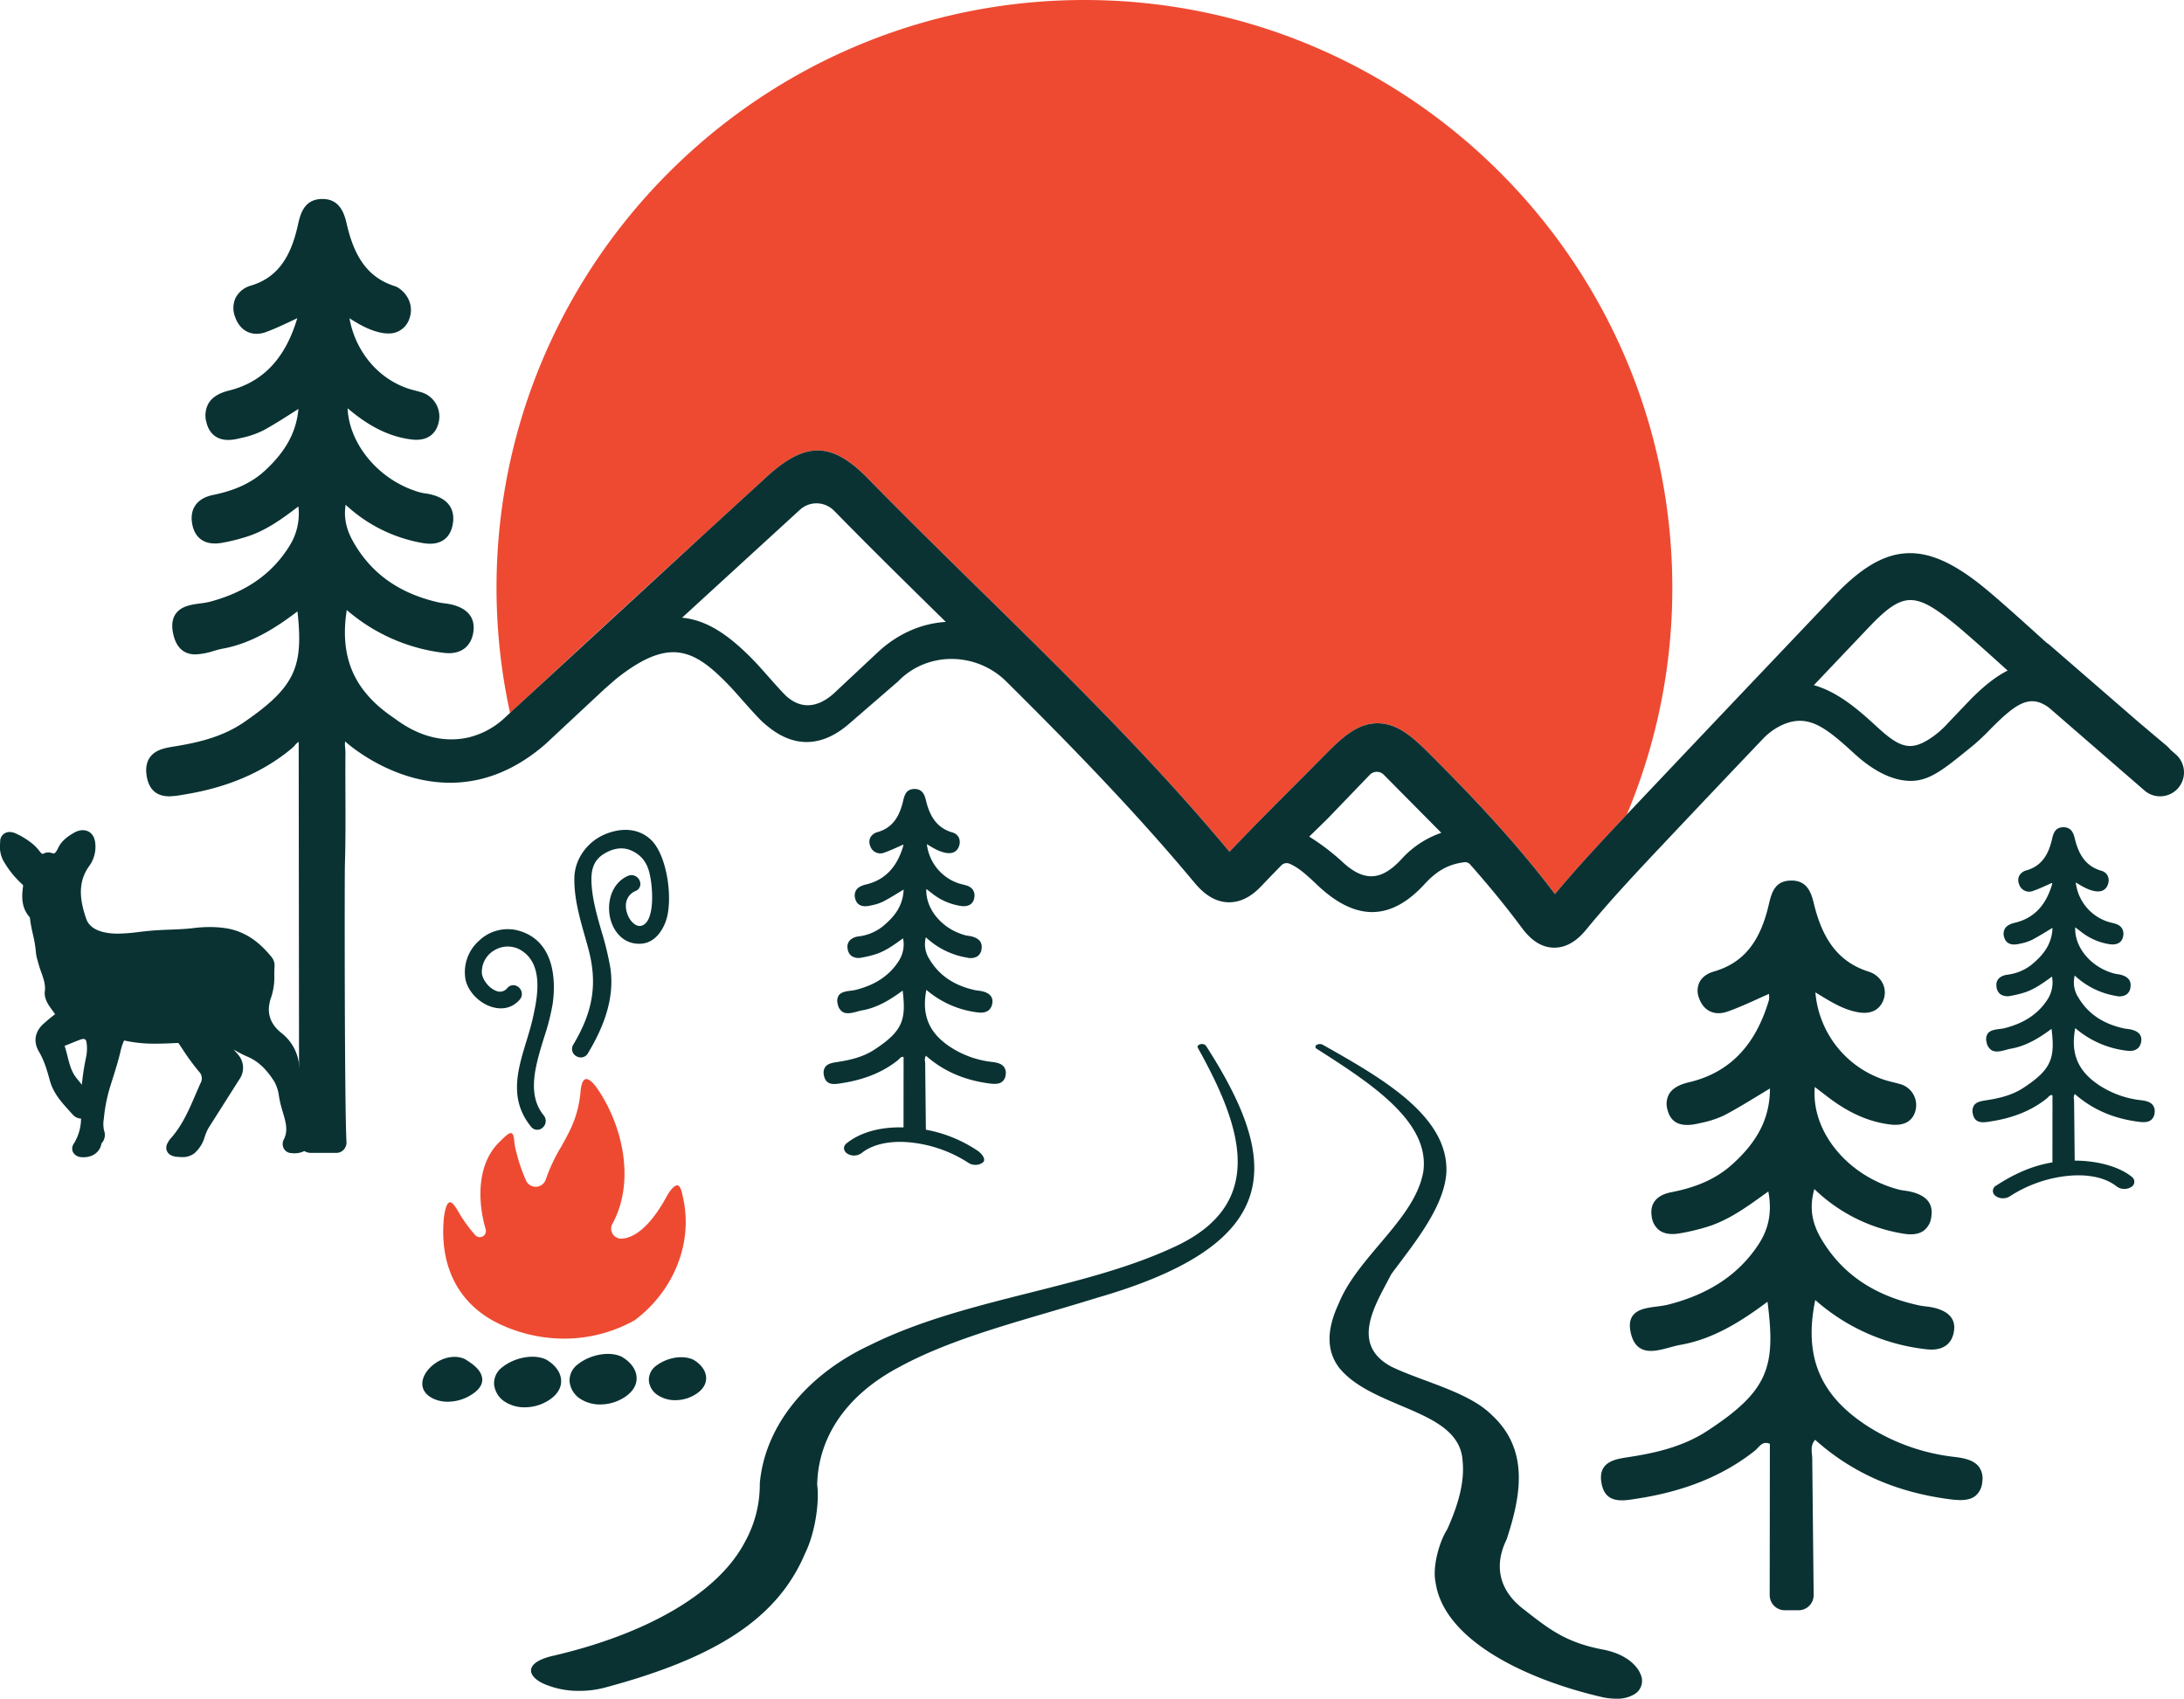 <svg xmlns="http://www.w3.org/2000/svg" width="957.389" height="744.716"
    viewBox="0 0 957.389 744.716">
    <g transform="translate(-1041 -1882.762)">
        <g transform="translate(1325.433 2477.77)">
            <path
                d="M17.54,1.006C12.952-1.2,6.18-.038,1.427,3.45A7.691,7.691,0,0,0-2.022,9.932a8.419,8.419,0,0,0,4.164,6.743,13.728,13.728,0,0,0,7.419,2.048,16.824,16.824,0,0,0,9.013-2.637c3.8-2.415,4.55-5.217,4.511-7.129-.048-2.985-2.038-5.864-5.545-7.95"
                transform="translate(2.025 0.116)" fill="#0a3233" />
        </g>
        <g transform="translate(1257.572 2477.563)">
            <path
                d="M20.385,1.057C14.879-1.474,6.445.236,1.1,4.6A8.725,8.725,0,0,0-2.336,12a10.285,10.285,0,0,0,5.091,7.815,15.879,15.879,0,0,0,8.366,2.232,19.576,19.576,0,0,0,10.791-3.275c3.468-2.3,5.246-5.236,5.139-8.472-.126-3.526-2.521-6.878-6.666-9.245"
                transform="translate(2.354 0.122)" fill="#0a3233" />
        </g>
        <g transform="translate(1226.125 2477.615)">
            <path
                d="M17.094,1.076a.2.2,0,0,0-.087-.048C13.355-.943,8.264-.325,4.1,2.419.12,5.046-2.256,8.891-1.947,12.234-1.783,14.1-.71,16.7,3.424,18.445a14.713,14.713,0,0,0,5.767,1.1,19.457,19.457,0,0,0,9.651-2.637c4.859-2.821,6.492-6.047,4.849-9.622-1.256-2.724-4.337-4.743-6.6-6.212"
                transform="translate(1.974 0.124)" fill="#0a3233" />
        </g>
        <g transform="translate(1290.666 2476.319)">
            <path
                d="M20.385,1.057C14.889-1.474,6.445.236,1.1,4.6A8.725,8.725,0,0,0-2.336,12a10.285,10.285,0,0,0,5.091,7.815,15.968,15.968,0,0,0,8.366,2.232,19.678,19.678,0,0,0,10.791-3.275c3.468-2.3,5.246-5.236,5.139-8.472-.126-3.526-2.521-6.878-6.666-9.245"
                transform="translate(2.354 0.122)" fill="#0a3233" />
        </g>
        <g transform="translate(1273.786 2340.474)">
            <path
                d="M265.257.685A2.4,2.4,0,0,0,262.8,0c-.976.242-1.488.927-1.14,1.555,18.654,33.463,30.594,67.071-8.076,86.247-19.881,9.651-42.071,15.244-65.574,21.156-23.687,5.97-48.186,12.133-69.757,22.818-28.237,13.119-46.4,35.791-48.6,60.734A51.764,51.764,0,0,1,63.2,218.08c-11.476,22.141-42.36,40.428-84.769,50.176-.01,0-.019.01-.039.01-6.7,1.662-8.569,3.961-8.945,5.593-.493,2.193,1.352,4.511,5.091,6.337A37.972,37.972,0,0,0-9.337,283.49,42.968,42.968,0,0,0,1.5,282.119c49.809-13.254,76.133-30.874,87.986-58.86,4.579-9.235,6.327-22.895,5.323-30.13.454-21.272,13.215-39.6,35.975-51.6,18.838-10.317,42.322-17.205,65.033-23.871,7.149-2.106,14.3-4.193,21.233-6.366,83.822-24.035,80.586-60.145,48.2-110.61"
                transform="translate(30.629 0.079)" fill="#0a3233" />
        </g>
        <g transform="translate(1617.65 2340.478)">
            <path
                d="M127.8,247.773c-1.555-4.086-6.762-9.11-16.683-10.955-15.9-3.024-23.388-8.859-33.743-16.954l-.927-.725c-10.53-8.047-13.177-18.867-7.4-30.585,6.366-19.359,9.979-39.395-6.608-54.629-6.849-6.8-18.219-11.042-29.232-15.138-5.41-2.019-10.53-3.922-14.771-6.009-16.751-9.023-8.482-24.5-1.826-36.941.657-1.246,1.294-2.454,1.816-3.478,1.266-1.739,2.618-3.545,4.028-5.4,8.578-11.409,19.253-25.6,20.171-39.115C43.779,2.972,14.383-13.644-11.565-28.3a2.771,2.771,0,0,0-2.676.068.942.942,0,0,0,.039,1.7C9.166-11.586,35.665,5.348,32.506,27.422c-2.077,11.5-10.414,21.369-19.253,31.811C6.346,67.406-.8,75.849-4.5,85.026-10.038,96.8-9.942,106.1-4.213,113.5c6.328,7.67,16.722,12.066,26.778,16.336,13.621,5.767,26.489,11.225,27.184,24.431.84,8.337-1.343,17.891-6.772,29.937-3.169,4.811-6.637,16.017-5.062,23.31,3.777,25.6,40.438,42.766,73.476,50.292a.424.424,0,0,1,.1.019,29.951,29.951,0,0,0,5.6.57,14.731,14.731,0,0,0,7.728-1.816,6.812,6.812,0,0,0,2.985-8.8"
                transform="translate(14.758 28.61)" fill="#0a3233" />
        </g>
        <g transform="translate(1742.804 2268.796)">
            <path
                d="M148.487,230.347c-2.28-2.908-6.54-3.768-10.414-4.231a89.2,89.2,0,0,1-38.641-13.7C78.73,198.912,71.707,181.881,76.8,157.3a88,88,0,0,0,48.736,21.6c6.878.8,11.148-2.019,12.066-7.96.8-5.255-2.2-8.714-8.926-10.288a30.1,30.1,0,0,0-3.429-.541c-1.014-.135-2.077-.261-3.072-.483-19.639-4.279-33.6-13.766-42.67-29-4.366-7.351-5.332-14.172-3.1-21.967a72.668,72.668,0,0,0,38.805,19.514c3.912.7,6.955.27,9.061-1.227a8.746,8.746,0,0,0,3.371-5.97c1-5.864-1.971-9.525-9.1-11.2-.84-.184-1.7-.309-2.531-.425a25.509,25.509,0,0,1-2.84-.531C90.738,102.8,74.9,83.23,76.6,63.909l.792.609,5.2,3.98c9.013,6.868,17.881,10.742,27.087,11.853,6.347.782,10.23-1.623,11.225-6.9a9.565,9.565,0,0,0-6.849-10.8c-.976-.28-1.951-.531-2.937-.773-1.555-.386-3.169-.792-4.685-1.323a44.254,44.254,0,0,1-29.58-38.129c.58.348,1.159.705,1.729,1.053,5.6,3.42,10.9,6.646,17.205,7.7,5.526.927,9.457-1.13,11.032-5.8a9.033,9.033,0,0,0-.5-6.975,10.181,10.181,0,0,0-6-5.023C87.714,9.377,80.3.277,76.286-16.107,75.2-20.541,73.717-26.6,66.375-26.6h-.241c-7.245.126-8.53,5.555-9.767,10.791C52.522.605,45.122,9.57,32.361,13.28c-3.033.879-5.226,2.512-6.327,4.724a8.733,8.733,0,0,0-.126,7.091c2.009,5.516,6.772,7.719,12.385,5.767,4.366-1.536,8.578-3.429,13.022-5.439,1.7-.782,3.429-1.555,5.207-2.328.01.29.019.541.029.783a6.144,6.144,0,0,1-.068,1.951c-5.931,20.064-17.408,31.85-35.067,36.014-4.357,1.024-7.187,2.686-8.646,5.072a8.909,8.909,0,0,0-.734,7.013c1.4,5.7,5.806,7.728,13.128,6.067l.869-.2a44.566,44.566,0,0,0,10.733-3.41C41.615,73.869,46.32,71,51.3,67.976c1.826-1.111,3.7-2.251,5.642-3.42-.039,12.906-5.3,23.31-16.944,33.628-6.685,5.9-15.051,9.68-26.344,11.863-6.4,1.237-9.438,4.965-8.569,10.51a8.9,8.9,0,0,0,3.381,6.2c2.077,1.507,5.023,1.961,8.791,1.343a93.63,93.63,0,0,0,11.786-2.772c9.448-2.83,17.36-8.53,25.725-14.577l1.459-1.043c1.652,8.858.27,16.268-4.308,23.223-8.675,13.186-21.658,21.823-39.694,26.411a42.793,42.793,0,0,1-4.782.8c-4.222.541-8.607,1.1-10.7,4.1-1.256,1.768-1.536,4.135-.86,7.245.734,3.41,2.106,5.69,4.193,6.955,3.584,2.183,8.366.879,12.983-.367,1.642-.444,3.169-.86,4.6-1.111,14.548-2.521,26.962-10.51,38.206-18.905,3.661,28.556.56,39.008-26.5,56.677C18.6,221.768,6.23,224.415-4.464,226.077l-.686.106c-3.97.609-8.462,1.294-10.655,4.337-1.266,1.749-1.633,4.038-1.111,6.994,1.565,9.061,8.878,7.912,14.742,7l.879-.145c20.886-3.2,37.733-10.047,51.509-20.924a14.492,14.492,0,0,0,1.362-1.314c1.468-1.536,2.734-2.869,5.323-1.787l-.077,66.337a6.646,6.646,0,0,0,6.617,6.637h6.028a6.646,6.646,0,0,0,6.627-6.7l-.618-59.362a20.847,20.847,0,0,0-.126-2.193c-.2-2.29-.4-4.463,1.4-6.472,16.133,14.423,35.4,22.953,58.9,26.044,4.212.551,8.482.773,11.312-1.43a8.664,8.664,0,0,0,3.033-6.1,8.816,8.816,0,0,0-1.507-6.762"
                transform="translate(17.146 26.598)" fill="#0a3233" />
        </g>
        <g transform="translate(1402.053 2228.654)">
            <path
                d="M70.845,109.189c-1.15-1.478-3.256-1.893-5.149-2.125a41.944,41.944,0,0,1-18.161-6.434C38.02,94.418,34.7,86.623,36.851,75.446a42.109,42.109,0,0,0,22.818,9.931c3.458.415,5.632-1.034,6.1-4.057.406-2.7-1.1-4.463-4.482-5.255A16.057,16.057,0,0,0,59.62,75.8c-.473-.058-.956-.126-1.42-.222-9.216-2.009-15.746-6.443-20-13.573a12.031,12.031,0,0,1-1.575-9.6,34.658,34.658,0,0,0,18.132,8.936,5.887,5.887,0,0,0,4.55-.638,4.435,4.435,0,0,0,1.729-3.043c.5-2.956-1.024-4.859-4.56-5.68-.415-.1-.821-.155-1.237-.213s-.869-.135-1.3-.242c-10.221-2.744-17.5-11.505-17.1-20.287l2.328,1.787a26.666,26.666,0,0,0,12.993,5.68c3.294.386,5.3-.947,5.729-3.768.4-2.618-.937-4.55-3.642-5.3-.435-.126-.869-.232-1.3-.348-.734-.174-1.468-.367-2.174-.609a20.6,20.6,0,0,1-13.7-17.089l.232.135c2.686,1.633,5.217,3.188,8.269,3.7,2.859.473,4.907-.676,5.661-3.169a4.817,4.817,0,0,0-.242-3.729,4.361,4.361,0,0,0-2.7-2.067C42.2,4.684,38.628.414,36.725-7.382c-.512-2.087-1.275-5.226-5.023-5.226h-.126c-3.7.068-4.347,2.888-4.946,5.371C24.843.4,21.4,4.568,15.5,6.288a5.04,5.04,0,0,0-3.217,2.405,4.5,4.5,0,0,0-.058,3.632,4.642,4.642,0,0,0,6.289,2.927c2.087-.725,4.077-1.633,6.192-2.579.657-.3,1.323-.609,2.009-.908a1.668,1.668,0,0,1-.029.686c-2.763,9.39-8.115,14.887-16.355,16.828-2.154.5-3.565,1.343-4.308,2.55a4.6,4.6,0,0,0-.377,3.594c.483,1.99,2.048,4.144,6.608,3.1l.425-.1a21.179,21.179,0,0,0,5.149-1.633c2.3-1.188,4.521-2.541,6.868-3.97.715-.435,1.439-.879,2.183-1.323-.251,7.806-4.849,12.616-9.361,16.307A21.27,21.27,0,0,1,7.039,52.039a6.483,6.483,0,0,0-3.574,1.555,4.167,4.167,0,0,0-1.121,3.864,4.6,4.6,0,0,0,1.729,3.169,5.739,5.739,0,0,0,4.415.686,45.509,45.509,0,0,0,5.632-1.323c4.521-1.343,8.269-4.057,12.249-6.926l.28-.2a13.521,13.521,0,0,1-2.087,10.23C20.505,69.263,14.429,73.3,5.976,75.446a18.6,18.6,0,0,1-2.222.377c-2.077.261-4.222.541-5.313,2.077a4.5,4.5,0,0,0-.454,3.7A5.07,5.07,0,0,0,.122,85.106c1.826,1.111,4.27.444,6.414-.135.744-.2,1.468-.406,2.145-.522,6.762-1.169,12.539-4.792,17.775-8.675,1.594,12.935,0,17.794-12.471,25.948-5.043,3.294-10.858,4.54-15.872,5.323l-.338.048c-1.942.3-4.144.638-5.265,2.193a4.589,4.589,0,0,0-.58,3.565c.792,4.618,4.6,4.028,7.361,3.594l.415-.077c9.94-1.517,17.978-4.782,24.547-9.979a8.259,8.259,0,0,0,.686-.638c.686-.715,1.121-1.111,1.932-.85l-.029,30.855c-10.2-.28-18.982,2.154-24.972,6.994-1.623,1.323-1.468,3.333.348,4.521a5.643,5.643,0,0,0,6.221-.241c4.618-3.748,11.892-5.458,20.489-4.772a57.324,57.324,0,0,1,26.469,9.1,5.408,5.408,0,0,0,2.937.821,5.3,5.3,0,0,0,3.294-1.063c1.613-1.323-.57-3.99-2.386-5.178a59.712,59.712,0,0,0-22.6-9.168l-.3-28.826a10.674,10.674,0,0,0-.068-1.092,3.6,3.6,0,0,1,.377-2.531c7.632,6.733,16.741,10.713,27.8,12.172,2.048.271,4.173.367,5.6-.734a4.431,4.431,0,0,0,1.565-3.12,4.531,4.531,0,0,0-.782-3.449"
                transform="translate(8.18 12.608)" fill="#0a3233" />
        </g>
        <g transform="translate(1244.749 2290.08)">
            <path
                d="M34.545,29.348c1.14-8.182,1.913-27.706-15.5-32.207A18.158,18.158,0,0,0,2.193,1.768,18.381,18.381,0,0,0-3.719,18.451c.985,5.458,6.125,10.791,11.959,12.394,4.666,1.294,8.858.116,11.844-3.3a3.7,3.7,0,0,0,.744-3.681,3.992,3.992,0,0,0-2.9-2.6,3.439,3.439,0,0,0-3.275,1.188A4.067,4.067,0,0,1,9.8,23.707c-3.149-1.121-6.221-5.033-6.308-8.037A10.882,10.882,0,0,1,8.849,5.98a11.287,11.287,0,0,1,11.293-.4c10.945,6.086,7.564,21.552,5.738,29.85-.754,3.429-1.835,6.965-2.9,10.472-3.806,12.462-7.738,25.349,2.125,37.4a3.423,3.423,0,0,0,2.666,1.294,3.485,3.485,0,0,0,2.241-.831,3.861,3.861,0,0,0,.609-5.468c-7.545-9.216-3.623-21.919.164-34.246a98.728,98.728,0,0,0,3.758-14.713"
                transform="translate(3.989 3.389)" fill="#0a3233" />
        </g>
        <g transform="translate(1291.756 2246.581)">
            <path
                d="M30.99,3.866C25.513-1.283,18-1.486,10.868,1.49,3.014,4.784-2.386,12.435-2.55,20.5c-.193,8.81,2.28,17.475,4.656,25.87.493,1.739.976,3.487,1.449,5.2,4.1,15.263,2.183,27.474-6.6,42.167A3.6,3.6,0,0,0-1.729,98.75a3.863,3.863,0,0,0,2.009.57,3.537,3.537,0,0,0,3.1-1.8c5.352-8.955,12.182-22.605,9.805-37.714A134.085,134.085,0,0,0,9.313,43.9c-1.8-6.25-3.652-12.713-4.231-19.253C4.5,18.047,5.255,13,10.887,9.778c3.98-2.289,7.9-2.724,11.332-1.246,3.874,1.652,6.83,4.56,8.124,9.854,1.671,6.791,2.135,19.388-2.164,22.528a3.3,3.3,0,0,1-3.787.309c-2.531-1.333-4.473-5.2-4.357-8.617a6.751,6.751,0,0,1,4.27-6.26,3.332,3.332,0,0,0,2.058-2.7,3.933,3.933,0,0,0-1.633-3.507,3.765,3.765,0,0,0-3.825-.4c-7.255,3.207-9.37,11.815-7.719,18.654,1.3,5.4,5.6,11.554,13.524,11.061,5.091-.29,8.83-4.386,10.791-9.776,3.371-9.245.715-29.01-6.511-35.811"
                transform="translate(3.578 0.446)" fill="#0a3233" />
        </g>
        <g transform="translate(1235.286 2355.826)">
            <path
                d="M92.071,41.783c-1.6-.2-3.893,3.256-4.656,4.676-5.564,10.385-11.863,16.9-17.736,18.364a11.314,11.314,0,0,1-2.193.309,4.367,4.367,0,0,1-3.9-6.559C73.61,40.161,68.21,15.421,56.54-1.224c-.927-1.323-3.227-3.98-4.792-3.555S49.7-.944,49.566.679a47.791,47.791,0,0,1-3.922,15.408c-1.343,2.995-2.995,5.96-4.6,8.839A74.022,74.022,0,0,0,34.36,39.117a4.658,4.658,0,0,1-8.656.618,77.1,77.1,0,0,1-4.946-15.389c-.309-1.333-.164-5.043-1.468-5.439-1.3-.415-3.864,2.55-4.869,3.478-10,9.2-10.3,25.426-6.443,38.641a2.686,2.686,0,0,1-4.521,2.618,66.349,66.349,0,0,1-6.733-9.09c-.869-1.4-2.966-5.7-4.579-5.323s-2.338,5.371-2.5,7.013c-2.019,22.074,7.168,38.776,25.88,47a66.611,66.611,0,0,0,26.827,5.729,63.228,63.228,0,0,0,30.71-7.931c.164-.1.309-.2.464-.3,17.089-12.925,25.339-33.84,21.03-53.3-.348-1.565-.889-5.448-2.483-5.661"
                transform="translate(10.631 4.825)" fill="#ee4a32" />
        </g>
        <g transform="translate(1905.682 2245.431)">
            <path
                d="M70.848,109.189c-1.159-1.478-3.256-1.9-5.149-2.125a41.831,41.831,0,0,1-18.161-6.443c-9.506-6.2-12.829-14-10.684-25.175a42.069,42.069,0,0,0,22.818,9.931c3.439.425,5.622-1.034,6.1-4.057.406-2.7-1.1-4.463-4.473-5.255a16.239,16.239,0,0,0-1.671-.261c-.473-.058-.947-.126-1.42-.222-9.216-2.009-15.746-6.443-20-13.573a12.07,12.07,0,0,1-1.575-9.6,34.808,34.808,0,0,0,18.142,8.945,5.894,5.894,0,0,0,4.54-.647,4.4,4.4,0,0,0,1.729-3.043c.5-2.956-1.034-4.859-4.56-5.68-.406-.1-.811-.155-1.227-.213a12.53,12.53,0,0,1-1.314-.242c-10.221-2.744-17.5-11.5-17.1-20.277l2.328,1.777a26.621,26.621,0,0,0,13,5.68c3.246.386,5.294-.947,5.729-3.768.4-2.608-.937-4.55-3.661-5.313-.406-.116-.84-.222-1.256-.328-.744-.184-1.478-.367-2.2-.618A20.591,20.591,0,0,1,37.076,11.591l.222.135c2.686,1.633,5.226,3.188,8.279,3.7,2.869.493,4.917-.676,5.661-3.169A4.775,4.775,0,0,0,51,8.529a4.341,4.341,0,0,0-2.7-2.058C42.206,4.684,38.631.414,36.728-7.382c-.512-2.087-1.275-5.226-5.023-5.226h-.126c-3.7.068-4.357,2.888-4.936,5.371C24.856.4,21.407,4.568,15.5,6.288a5.009,5.009,0,0,0-3.217,2.405,4.56,4.56,0,0,0-.058,3.642,4.63,4.63,0,0,0,6.279,2.917c2.106-.734,4.115-1.652,6.25-2.608.647-.29,1.294-.58,1.971-.879a1.8,1.8,0,0,1-.039.686c-2.763,9.39-8.115,14.887-16.355,16.828-2.154.5-3.565,1.343-4.308,2.55a4.592,4.592,0,0,0-.377,3.594c.483,2,2.048,4.144,6.608,3.1l.406-.087a21.637,21.637,0,0,0,5.168-1.642c2.3-1.2,4.531-2.55,6.878-3.98.705-.425,1.43-.869,2.174-1.314-.251,7.815-4.859,12.616-9.361,16.307A21.321,21.321,0,0,1,7.042,52.039c-3.487.541-5.159,2.473-4.695,5.419a4.6,4.6,0,0,0,1.729,3.169,5.764,5.764,0,0,0,4.424.686,45.262,45.262,0,0,0,5.622-1.323c4.531-1.343,8.289-4.067,12.269-6.936l.261-.193a13.674,13.674,0,0,1-2.087,10.23C20.518,69.263,14.432,73.3,5.98,75.446a18.6,18.6,0,0,1-2.222.377c-2.077.261-4.222.541-5.3,2.077a4.462,4.462,0,0,0-.464,3.7A5.046,5.046,0,0,0,.135,85.106c1.816,1.111,4.26.454,6.414-.135.734-.193,1.468-.406,2.135-.512,6.762-1.179,12.549-4.8,17.775-8.685,1.6,12.935,0,17.8-12.471,25.957-5.043,3.285-10.849,4.531-15.872,5.313l-.338.048c-1.942.3-4.144.638-5.265,2.183a4.67,4.67,0,0,0-.589,3.574c.811,4.618,4.608,4.009,7.38,3.594l.406-.077c9.94-1.507,17.978-4.782,24.537-9.979a5.356,5.356,0,0,0,.686-.647c.7-.705,1.14-1.111,1.942-.84l-.029,29.416C17.968,135.8,10.1,139.339,2.212,144.478a2.632,2.632,0,0,0-.338,4.511,5.218,5.218,0,0,0,3.294,1.063,5.532,5.532,0,0,0,2.937-.811,57.435,57.435,0,0,1,26.46-9.1c8.607-.686,15.872,1.024,20.5,4.772a5.7,5.7,0,0,0,6.231.241,2.639,2.639,0,0,0,.328-4.521c-5.632-4.56-15.157-7.052-25.011-7.1l-.261-25.59c0-.357-.029-.715-.058-1.092a3.5,3.5,0,0,1,.367-2.531c7.632,6.733,16.732,10.713,27.8,12.172,2.058.28,4.173.367,5.6-.734a4.431,4.431,0,0,0,1.565-3.12,4.49,4.49,0,0,0-.783-3.449"
                transform="translate(8.181 12.608)" fill="#0a3233" />
        </g>
        <g transform="translate(1258.654 1882.762)">
            <path
                d="M106.21,187.374c16.964-15.553,28.546-15.379,44.283.686,16.326,16.693,33.309,33.376,49.741,49.5,36.786,36.11,74.819,73.447,108.63,113.992.068.077.126.155.193.222,9.438-9.95,19.224-19.765,28.7-29.28q6.782-6.781,13.515-13.592c7.236-7.342,13.94-13.418,22.6-13.447h.077c8.742,0,15.35,5.922,23.088,13.66,17.186,17.2,37.047,37.839,54.7,61.217,10.211-12.249,20.982-23.706,31.473-34.835a256.2,256.2,0,0,0,19.958-99.414c0-142.1-115.6-257.717-257.7-257.717C103.35-21.636-12.264,93.978-12.264,236.081a257.132,257.132,0,0,0,5.951,54.909C22.31,264.3,51.339,237.637,79.6,211.757Z"
                transform="translate(12.264 21.636)" fill="#ee4a32" />
        </g>
        <g transform="translate(1041 2246.71)">
            <path
                d="M32.538,0h0a7.831,7.831,0,0,0-3.845,1.14C26.326,2.492,23.4,4.434,21.9,7.5c-1.2,2.483-1.691,2.676-2.077,2.676a3.778,3.778,0,0,1-1.188-.242,4.254,4.254,0,0,0-1.208-.184,4.41,4.41,0,0,0-1.845.415,1.845,1.845,0,0,1-.725.242c-.01,0-.415-.048-1.333-1.265A19.675,19.675,0,0,0,10.5,5.98,33.462,33.462,0,0,0,3.489,1.6,6.913,6.913,0,0,0,.514.811,4.055,4.055,0,0,0-3.679,4.878l-.029.705a13.585,13.585,0,0,0,1.188,7.39A41.738,41.738,0,0,0,5.953,23.7c.406.406.473.473.367,1.15-.609,4.531-.686,9.284,2.995,13.38a73,73,0,0,0,1.333,7.361A53.389,53.389,0,0,1,12,53.663a14.117,14.117,0,0,0,.609,3.053l.232.869a44.366,44.366,0,0,0,1.43,4.531c1.034,2.908,2,5.632,1.633,8.453-.29,2.048.406,4.309,2.077,6.714.522.773,1.072,1.517,1.623,2.27l.811,1.13c-1.439,1.043-2.753,2.164-4.028,3.265l-.744.647c-4.106,3.516-4.956,8.076-2.318,12.51,2.28,3.835,3.555,8.182,4.772,12.655,1.507,5.526,5.062,9.448,8.511,13.244l1.575,1.758a5.194,5.194,0,0,0,3.584,1.7,21.187,21.187,0,0,1-3.12,10.906,3.644,3.644,0,0,0-.328,3.932,4.391,4.391,0,0,0,3.777,2.058q.42.029.84.029c4.115,0,7.178-2.386,7.806-6.086a5.4,5.4,0,0,0,1.1-5.671,13.493,13.493,0,0,1-.077-5.139,69.384,69.384,0,0,1,2.57-13.37c.435-1.459.9-2.908,1.352-4.357,1.188-3.768,2.405-7.651,3.333-11.6a26.512,26.512,0,0,1,1.459-4.608c.068-.155.126-.27.174-.357a1.206,1.206,0,0,1,.155.039A60.788,60.788,0,0,0,64.571,93.6c3.236,0,6.511-.155,9.66-.319l.193-.01c.6.889,1.208,1.778,1.8,2.686a103.034,103.034,0,0,0,7.149,9.786A4.207,4.207,0,0,1,84.1,111c-.705,1.584-1.391,3.188-2.087,4.792-3.062,7.12-5.951,13.843-11.109,19.533a5.862,5.862,0,0,0-.85,1.275c-1.3,1.922-1,3.391-.522,4.3s1.613,2.048,4.183,2.289c.744.068,1.536.135,2.3.135a8.26,8.26,0,0,0,5.506-1.72,15.122,15.122,0,0,0,4.424-7,19.562,19.562,0,0,1,1.777-4.154l5.6-8.83,7.825-12.336a8.757,8.757,0,0,0-.493-10.839c-.338-.425-.705-.84-1.082-1.246-.29-.328-.58-.638-.84-.976-.01-.01-.029-.029-.029-.039a47.671,47.671,0,0,0,6.018,3.111c4.589,1.951,8.221,5.332,11.8,10.974a17.952,17.952,0,0,1,2.029,6.492c.116.638.232,1.275.357,1.9.338,1.671.821,3.294,1.285,4.859,1.333,4.463,2.492,8.318.367,12.259a3.681,3.681,0,0,0-.386,1.9,3.868,3.868,0,0,0,3.526,3.874,13.455,13.455,0,0,0,1.623.106,9.639,9.639,0,0,0,5.787-1.855,5.15,5.15,0,0,0,2.048-5.989c1.835-2.251.667-4.743.251-5.661a6.4,6.4,0,0,1-.261-.609,14.091,14.091,0,0,0-.541-1.352,8.89,8.89,0,0,1-.357-.85,138.183,138.183,0,0,1-4.85-22.083A20.306,20.306,0,0,0,119.587,88.9c-5.255-4.183-6.743-9.486-4.434-15.737a28.444,28.444,0,0,0,1.333-9.969c.019-1.179.039-2.357.116-3.526a5.908,5.908,0,0,0-1.285-4.019c-4.26-5.168-10.423-11.274-20.4-12.713a47.231,47.231,0,0,0-6.7-.464,57.311,57.311,0,0,0-6.994.435c-3.449.425-6.888.56-10.539.705-3.082.116-6.279.251-9.467.57-1.285.126-2.579.27-3.864.425a80.354,80.354,0,0,1-9.428.754c-1.053,0-2.106-.048-3.169-.155-4.028-.386-9.168-1.8-10.723-6.376C31.591,31.7,29.842,23.378,35.3,15.795a11.329,11.329,0,0,0,1.227-1.99A14.312,14.312,0,0,0,37.87,4.811C36.991.348,33.562,0,32.538,0m-.425,111.6q-.7-.9-1.362-1.71c-.493-.609-.985-1.2-1.449-1.845-1.874-2.589-2.666-5.709-3.487-9.013-.357-1.41-.725-2.869-1.237-4.473.966-.377,1.922-.773,2.888-1.159,1.449-.6,2.917-1.2,4.405-1.71a2.974,2.974,0,0,1,.918-.164c.782,0,1.246.473,1.362,1.41a18.433,18.433,0,0,1-.087,6.192A109.879,109.879,0,0,0,32.113,111.6"
                transform="translate(3.757 0)" fill="#0a3233" />
        </g>
        <g transform="translate(1105.073 1969.998)">
            <path
                d="M717.207,196.433,707.112,207a40.076,40.076,0,0,1-7.313,6.463c-8.926,6.038-13.621,4.666-23.552-4.434-7.661-7.033-16.915-15.447-28-18.567l23.687-24.933c15-15.824,20.229-16.21,37.183-2.628,5.033,4.038,14.191,12.211,24.073,21.166-6.231,3.14-11.621,8.037-15.988,12.365M467.575,266.625c-8.346,9.09-16.055,10.723-26.17,1.15a99.259,99.259,0,0,0-14.384-10.916l8.037-7.844,18.519-19.253a4.269,4.269,0,0,1,6.115-.048L484.741,255l.019.019c.058.058.106.116.174.174a41.839,41.839,0,0,0-17.36,11.428M238.114,175.837l-19.736,18.48c-7.226,6.26-14.152,6.511-20.383,1.13-1.314-1.121-6.337-6.782-9.023-9.825-1.826-2.048-3.391-3.806-4.193-4.666-10.82-11.418-20.972-18.982-32.661-20.074q12.23-11.216,24.344-22.306L203.8,113.538a10.781,10.781,0,0,1,14.906.415c.048.039.116.106.164.155,16.084,16.442,32.729,32.787,48.862,48.63-10.53.628-20.837,5.014-29.619,13.1m568.779,44.949-2.357-2.038a11.964,11.964,0,0,0-1.526-1.613L790.76,206.8l-39.2-33.995a12.53,12.53,0,0,0-1.333-.956c-11.564-10.5-22.248-20.084-28.3-24.933-25.407-20.354-42.38-19.176-64.85,4.511L627.646,182.4q-30.227,31.821-60.415,63.739c-10.791,11.438-21.939,23.272-32.478,35.907-17.64-23.368-37.5-44.022-54.687-61.208-7.738-7.748-14.355-13.66-23.088-13.66h-.067c-8.675.019-15.37,6.105-22.6,13.437q-6.753,6.825-13.515,13.6c-9.486,9.506-19.282,19.33-28.71,29.28h-.01c-33.85-40.641-71.96-78.046-108.814-114.214-16.432-16.123-33.415-32.806-49.751-49.5-15.737-16.075-27.3-16.249-44.283-.686l-26.6,24.373-43.771,40.312-44.37,40.882a35.252,35.252,0,0,1-16.036,8.723c-8.211,1.845-19.6,1.285-32.372-8.346a.4.4,0,0,1-.077-.058c-.212-.145-.444-.29-.667-.444C8.238,192.82,1.91,178.214,5.117,157.512a79.357,79.357,0,0,0,42.554,18.78,18.19,18.19,0,0,0,2.251.145c5.931,0,9.844-3.41,10.7-9.351.609-4.241-.531-9.757-9.467-11.959a30.281,30.281,0,0,0-3.285-.551c-.889-.126-1.758-.232-2.618-.425C28.041,150.2,15.821,141.495,7.919,127.526c-3.091-5.477-4.154-10.578-3.294-16.152a65.926,65.926,0,0,0,33.618,16.751,19.134,19.134,0,0,0,3.41.328c5.516,0,9.052-3.1,9.969-8.762.754-4.608-.309-10.578-9.631-12.848-.8-.2-1.613-.328-2.434-.454a19.012,19.012,0,0,1-2.347-.454C19.511,100.951,6.2,85.059,5.484,69.091l2.5,2.009C16.41,77.833,24.7,81.64,33.345,82.731a18.087,18.087,0,0,0,2.241.155c5.361,0,8.868-2.84,9.9-8a11.088,11.088,0,0,0-7.438-12.761c-.9-.28-1.816-.522-2.724-.763-1.43-.367-2.782-.725-4.077-1.2C18.265,55.451,8.837,43.723,6.306,29.609c4.444,2.821,9.09,5.5,14.413,6.434a14.4,14.4,0,0,0,2.521.232,9.4,9.4,0,0,0,9.409-6.724c1.633-4.676-.068-10.066-4.9-13.283a7.463,7.463,0,0,0-1.835-.821C15.077,11.912,8.711,3.71,5.224-11.235c-1-4.289-2.666-11.447-10.752-11.447h-.261c-8,.145-9.5,6.859-10.588,11.757C-19.681,3.884-25.97,11.95-36.77,15.254a10.789,10.789,0,0,0-6.869,5.477,10.673,10.673,0,0,0-.193,8.279c1.642,4.724,5.072,7.419,9.428,7.419a11.991,11.991,0,0,0,4.115-.773c4.028-1.488,7.883-3.313,11.95-5.236.589-.28,1.169-.56,1.768-.84-5.226,17.649-15.051,28.034-30,31.744-4.434,1.1-7.371,2.966-8.955,5.69a10.878,10.878,0,0,0-.889,8.163c1.188,5.014,4.569,7.777,9.554,7.777a18.561,18.561,0,0,0,4.521-.6l.8-.184a40.16,40.16,0,0,0,10.114-3.41c4.424-2.415,8.694-5.139,13.2-8.018.715-.444,1.42-.908,2.154-1.372-.889,10.037-5.478,18.48-14.52,26.894-5.777,5.371-13.051,8.81-22.9,10.81-6.81,1.381-10.172,5.825-9.226,12.191.869,5.854,4.434,9.081,10.056,9.081a18.612,18.612,0,0,0,3.072-.28,84.457,84.457,0,0,0,10.878-2.7c8.385-2.637,15.36-7.738,22.624-13.244a26.544,26.544,0,0,1-4.057,17.533c-7.564,12.085-18.934,20.016-34.738,24.238a34.9,34.9,0,0,1-4.106.715c-4.019.541-8.578,1.169-10.955,4.695-1.43,2.125-1.787,4.956-1.072,8.414,1.266,6.144,4.569,9.255,9.825,9.255a29.992,29.992,0,0,0,8.008-1.526c1.42-.406,2.763-.782,3.97-1,12.472-2.28,23.1-8.994,32.729-16.326,2.6,24.035-.667,32.951-23.494,48.62-9.419,6.472-20.354,8.926-29.8,10.472l-.628.106c-3.941.628-8.414,1.353-10.839,4.907-1.43,2.077-1.884,4.811-1.333,8.115.966,5.864,4.289,8.849,9.873,8.849a34.176,34.176,0,0,0,5.555-.618l.8-.126c19.185-3.091,34.671-9.718,47.374-20.267a15.352,15.352,0,0,0,1.43-1.43,5.346,5.346,0,0,1,1.594-1.41l.184,174.967a5.072,5.072,0,0,0,4.927,5.2H.635a4.248,4.248,0,0,0,3.178-1.439A4.614,4.614,0,0,0,4.992,390.7c-.869-16.529-.831-116.745-.686-121.411.309-10.153.271-20.47.232-30.44-.029-6.183-.048-12.375,0-18.567.01-.734-.048-1.5-.116-2.28a11.963,11.963,0,0,1-.029-2.869c.763.686,1.594,1.343,2.406,2,9.651,7.593,47.046,32.536,85.368-.792L118.268,192q2.463-2.145,4.917-4.289c23.716-18.828,34.536-12.964,50.436,3.825.744.773,2.174,2.4,3.854,4.289,4.917,5.555,8.549,9.6,10.481,11.264,2.937,2.531,9.641,8.3,18.77,8.3,5.419,0,11.7-2.029,18.557-7.96l21.465-18.567c.116-.116.222-.232.338-.348,12.9-13.012,34.14-12.558,47.152.338,28.227,28.005,56.416,56.947,81.929,87.532,2.434,2.927,7.506,9,15.254,9.255,6.975.2,11.853-4.164,14.993-7.477,2.744-2.917,5.584-5.806,8.4-8.7a3.229,3.229,0,0,1,3.555-.734c4.038,1.652,8.057,5.41,12.327,9.457,8.279,7.835,16.22,11.747,23.919,11.747,7.834,0,15.447-4.067,22.924-12.191,4.676-5.091,9.651-8.714,17.563-9.66a2.8,2.8,0,0,1,2.425.937c7.6,8.6,15.138,17.678,22.219,27.184,2.222,2.975,6.82,9.158,14.394,9.342h.348c7.439,0,12.3-5.893,14.384-8.433,10.6-12.877,22.122-25.1,33.26-36.922q21.707-23.011,43.529-45.925a28.1,28.1,0,0,1,8.066-6.057c11.66-5.593,19.282.367,32.227,12.23,9.709,8.907,18.113,11.988,24.769,11.988,8.076,0,14.181-4.869,24.788-13.466l2.386-1.932a96.484,96.484,0,0,0,7.747-7.3c11.39-11.505,17.35-15.379,25.523-9.506,0,.01.019.019.019.019l1.217,1.034,40.757,35.347a10.366,10.366,0,0,0,6.859,2.57,10.477,10.477,0,0,0,6.868-18.393"
                transform="translate(82.815 22.682)" fill="#0a3233" />
        </g>
    </g>
</svg>
  